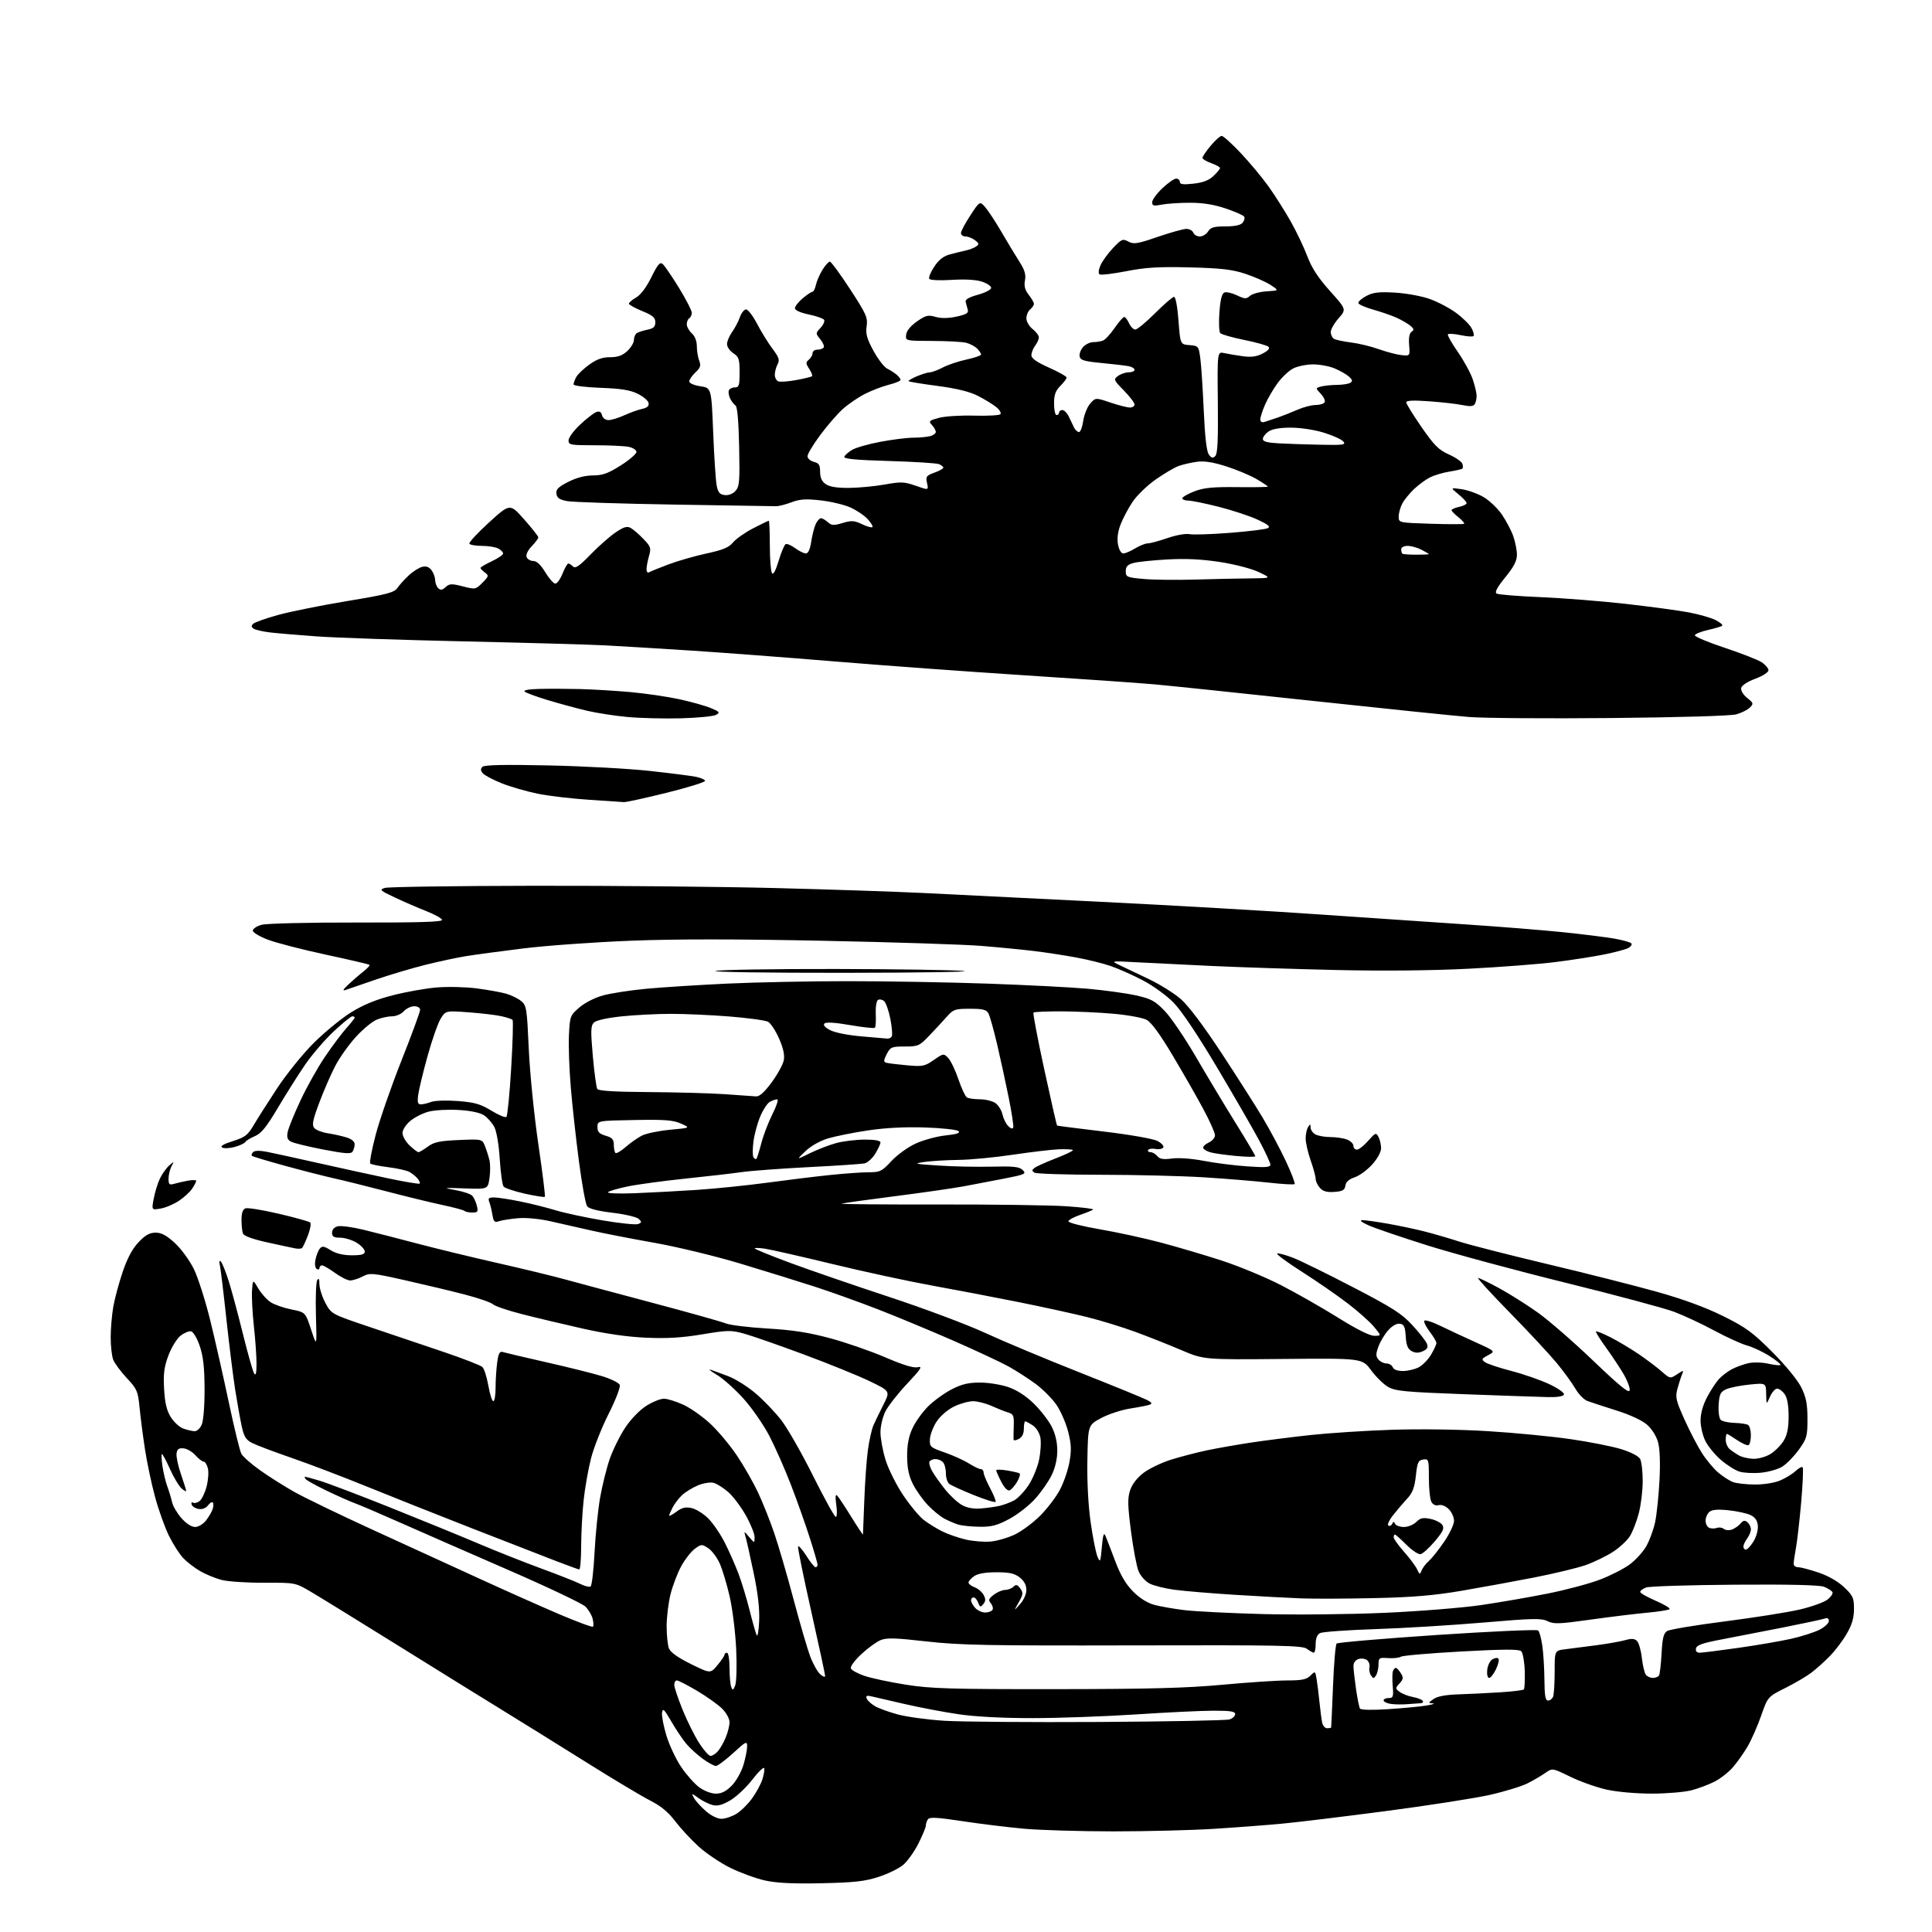 <?xml version="1.0" encoding="UTF-8" standalone="no"?>
<svg 
  version="1.1" 
  xmlns="http://www.w3.org/2000/svg" 
  xmlns:xlink="http://www.w3.org/1999/xlink" 
  xmlns:svg="http://www.w3.org/2000/svg"
  xmlns:rdf="http://www.w3.org/1999/02/22-rdf-syntax-ns#"
  xmlns:cc="http://creativecommons.org/ns#"
  xmlns:dc="http://purl.org/dc/elements/1.1/"
  viewBox="0 0 768 768"
  width="768"
  height="768"
>
<style>svg {background-color: white; }</style>"
<path stroke="none" fill="black" fill-rule="evenodd" d="M326.50,748.62C315.04,748.86 308.66,748.54 304.00,747.50C300.43,746.69 294.26,744.44 290.30,742.49C286.33,740.53 280.64,736.70 277.65,733.96C274.65,731.23 270.47,726.70 268.35,723.90C265.67,720.36 262.67,717.88 258.50,715.77C255.20,714.09 243.72,707.23 233.00,700.50C222.28,693.78 207.43,684.56 200.00,680.00C192.57,675.44 173.68,663.73 158.00,653.97C142.32,644.21 126.77,634.63 123.43,632.67C117.36,629.12 117.36,629.12 104.93,629.17C98.09,629.20 90.47,628.69 88.00,628.03C85.53,627.37 81.70,625.79 79.50,624.51C77.30,623.23 74.29,620.90 72.81,619.34C71.34,617.78 68.79,613.80 67.16,610.50C65.53,607.20 63.04,600.23 61.62,595.00C60.21,589.77 58.40,581.23 57.61,576.00C56.81,570.77 55.85,563.35 55.48,559.50C54.84,553.00 54.48,552.16 50.38,547.78C47.96,545.18 45.53,541.89 44.99,540.46C44.44,539.04 44.00,535.06 44.00,531.62C44.00,528.18 44.47,522.70 45.04,519.43C45.61,516.17 47.30,509.91 48.79,505.53C50.63,500.11 52.65,496.35 55.10,493.78C57.78,490.95 59.49,490.00 61.87,490.00C64.20,490.00 66.23,491.10 69.52,494.13C71.99,496.40 75.37,501.03 77.04,504.42C78.71,507.81 81.67,517.09 83.62,525.04C85.57,532.99 88.89,547.67 91.00,557.67C93.11,567.66 95.33,576.75 95.93,577.87C96.53,579.00 99.83,581.92 103.26,584.37C106.69,586.82 112.82,590.70 116.88,593.00C120.95,595.30 135.12,602.15 148.38,608.22C161.65,614.28 180.82,623.06 191.00,627.73C201.18,632.40 215.28,638.68 222.34,641.69C229.40,644.70 235.41,646.92 235.71,646.63C236.00,646.33 235.94,644.91 235.58,643.46C235.22,642.01 233.92,639.84 232.71,638.64C231.49,637.44 217.68,630.88 202.00,624.06C186.32,617.24 166.97,608.77 159.00,605.23C151.03,601.69 142.93,598.22 141.00,597.53C139.07,596.83 134.01,594.58 129.74,592.52C125.48,590.47 121.74,588.39 121.43,587.89C121.13,587.40 121.05,587.00 121.26,587.00C121.47,587.00 124.08,587.72 127.07,588.61C130.06,589.49 142.62,594.26 155.00,599.21C167.38,604.16 183.24,610.65 190.25,613.63C197.27,616.61 208.52,621.07 215.25,623.54C221.99,626.01 228.92,628.75 230.66,629.63C232.41,630.50 234.25,630.96 234.76,630.65C235.27,630.33 235.98,624.28 236.34,617.19C236.70,610.10 237.69,600.31 238.54,595.42C239.39,590.54 241.13,583.56 242.39,579.92C243.66,576.28 246.43,570.69 248.54,567.50C250.78,564.13 254.26,560.52 256.89,558.86C259.37,557.28 262.54,556.00 263.95,556.01C265.35,556.02 268.87,557.12 271.77,558.47C274.67,559.82 279.54,563.29 282.59,566.17C285.64,569.06 290.35,574.72 293.05,578.76C295.75,582.80 299.48,589.35 301.34,593.30C303.20,597.26 306.10,604.55 307.79,609.50C309.48,614.45 312.93,626.27 315.45,635.76C317.97,645.25 320.94,655.43 322.04,658.37C323.14,661.32 324.93,664.53 326.02,665.52C327.11,666.50 328.00,666.82 328.00,666.21C328.00,665.61 325.51,654.01 322.46,640.44C319.41,626.87 317.06,615.32 317.24,614.77C317.42,614.23 318.88,615.86 320.49,618.39C322.09,620.93 323.76,623.00 324.20,623.00C324.64,623.00 325.00,622.56 325.00,622.01C325.00,621.47 323.60,616.63 321.88,611.26C320.16,605.89 316.79,596.40 314.38,590.16C311.97,583.92 308.13,575.21 305.84,570.81C303.55,566.41 298.94,559.75 295.59,556.02C292.24,552.29 287.48,548.02 285.00,546.54C282.52,545.05 281.40,544.14 282.50,544.50C283.60,544.87 286.76,546.03 289.53,547.08C292.30,548.12 297.14,551.16 300.28,553.82C303.43,556.47 308.03,561.27 310.51,564.46C313.00,567.66 318.70,577.64 323.19,586.64C327.68,595.64 331.75,603.00 332.24,603.00C332.72,603.00 332.82,600.86 332.44,598.25C331.99,595.06 332.10,593.83 332.77,594.50C333.33,595.05 335.85,598.86 338.39,602.97C340.93,607.08 343.02,610.23 343.04,609.97C343.07,609.71 343.30,603.65 343.57,596.50C343.83,589.35 344.47,580.35 344.99,576.50C345.51,572.65 346.51,568.18 347.21,566.57C347.92,564.96 349.71,561.25 351.20,558.32C353.89,553.00 353.89,553.00 345.70,549.04C341.19,546.87 329.40,542.08 319.50,538.41C309.60,534.73 298.95,531.02 295.84,530.16C290.60,528.71 289.36,528.73 279.18,530.42C271.11,531.77 265.17,532.13 256.84,531.76C249.34,531.43 240.76,530.19 231.50,528.10C223.80,526.36 213.00,523.80 207.50,522.39C202.00,520.99 196.82,519.23 195.99,518.49C195.17,517.74 190.22,516.02 184.99,514.66C179.77,513.29 169.14,510.75 161.37,509.00C148.03,506.00 147.07,505.91 144.17,507.41C142.48,508.29 140.24,509.00 139.20,509.00C138.15,509.00 135.44,507.65 133.16,506.00C130.88,504.35 128.56,503.00 128.01,503.00C127.45,503.00 127.00,503.48 127.00,504.06C127.00,504.64 126.50,504.81 125.90,504.44C125.25,504.04 125.05,502.50 125.41,500.72C125.74,499.06 126.52,497.08 127.13,496.34C128.06,495.22 128.81,495.34 131.49,497.00C133.64,498.32 136.48,499.00 139.87,499.00C143.79,499.00 145.00,498.64 145.00,497.49C145.00,496.65 143.54,495.08 141.75,493.99C139.96,492.90 137.04,492.01 135.25,492.00C132.68,492.00 132.00,491.59 132.00,490.02C132.00,488.80 132.86,487.82 134.26,487.47C135.50,487.16 140.11,487.78 144.51,488.85C148.90,489.92 158.57,492.41 166.00,494.37C173.43,496.33 187.60,499.77 197.50,502.01C207.40,504.25 219.55,507.19 224.50,508.55C229.45,509.91 245.20,514.13 259.50,517.93C273.80,521.73 286.85,525.40 288.50,526.07C290.15,526.75 297.57,527.66 305.00,528.10C315.01,528.68 321.46,529.68 329.92,531.95C336.20,533.64 346.09,537.06 351.90,539.56C359.21,542.70 363.23,543.91 364.92,543.48C366.86,543.00 365.99,544.32 360.71,549.93C357.04,553.81 353.14,558.77 352.02,560.95C350.89,563.17 350.00,566.88 350.00,569.35C350.00,571.79 350.91,576.74 352.03,580.35C353.14,583.96 356.28,590.25 359.01,594.33C361.74,598.40 365.44,602.86 367.24,604.23C369.03,605.59 372.30,607.62 374.50,608.72C376.70,609.82 380.90,611.29 383.83,611.98C386.76,612.67 391.29,613.03 393.89,612.78C396.49,612.53 400.84,611.24 403.56,609.92C406.28,608.59 410.75,605.25 413.50,602.50C416.25,599.75 419.76,595.15 421.29,592.28C422.83,589.41 424.56,584.40 425.13,581.15C425.97,576.41 425.86,573.99 424.59,569.05C423.72,565.65 421.63,560.87 419.95,558.43C418.27,555.98 414.55,552.25 411.70,550.14C408.84,548.03 404.02,544.92 401.00,543.24C397.98,541.56 388.11,536.94 379.07,532.98C370.04,529.02 356.54,523.41 349.07,520.51C341.61,517.61 330.32,513.56 324.00,511.51C317.68,509.46 304.40,505.35 294.50,502.36C284.45,499.33 269.21,495.64 260.00,494.01C250.92,492.40 239.67,490.21 235.00,489.14C230.32,488.07 223.10,486.43 218.94,485.50C214.47,484.49 209.17,483.98 205.94,484.26C202.95,484.52 199.55,485.05 198.39,485.44C196.59,486.06 196.21,485.69 195.73,482.83C195.42,481.00 194.86,478.71 194.48,477.75C193.93,476.36 194.31,476.00 196.36,476.00C197.78,476.00 202.44,476.71 206.72,477.58C211.00,478.45 217.31,480.02 220.75,481.07C224.19,482.13 232.61,483.94 239.47,485.11C246.33,486.28 252.71,486.94 253.65,486.58C255.12,486.02 255.16,485.74 253.93,484.55C253.14,483.79 248.45,482.68 243.50,482.09C237.65,481.39 234.11,480.49 233.39,479.51C232.78,478.68 231.32,470.69 230.15,461.75C228.97,452.81 227.51,439.55 226.90,432.27C226.28,425.00 225.95,415.60 226.17,411.38C226.54,403.97 226.67,403.62 230.30,400.49C232.48,398.61 236.44,396.59 239.77,395.68C242.92,394.82 250.68,393.63 257.00,393.04C263.32,392.45 277.73,391.54 289.00,391.00C300.27,390.47 321.88,390.03 337.00,390.03C352.12,390.03 377.10,390.47 392.50,391.00C407.90,391.54 425.90,392.46 432.50,393.05C439.10,393.64 447.65,394.82 451.50,395.67C457.60,397.03 459.08,397.82 463.00,401.88C465.48,404.44 471.10,412.73 475.50,420.30C479.90,427.87 486.99,439.67 491.25,446.53C495.51,453.38 499.00,459.27 499.00,459.61C499.00,459.95 495.63,459.92 491.51,459.53C487.39,459.15 482.80,458.51 481.32,458.11C479.84,457.71 478.48,456.93 478.29,456.37C478.10,455.81 479.08,454.83 480.47,454.19C481.86,453.56 482.99,452.25 482.98,451.27C482.97,450.30 480.92,445.68 478.41,441.00C475.91,436.32 470.42,426.72 466.21,419.66C461.06,411.01 457.64,406.35 455.74,405.37C454.19,404.57 448.33,403.49 442.71,402.99C437.10,402.48 427.74,402.05 421.92,402.03C416.10,402.02 411.10,402.23 410.82,402.51C410.54,402.79 412.48,412.97 415.12,425.14C417.76,437.30 420.05,447.34 420.21,447.44C420.37,447.54 428.73,448.61 438.80,449.81C449.14,451.05 458.40,452.67 460.08,453.54C461.72,454.39 462.77,455.56 462.42,456.14C462.06,456.72 460.68,456.98 459.36,456.73C458.04,456.48 456.71,456.66 456.42,457.13C456.12,457.61 456.53,458.00 457.32,458.00C458.11,458.00 459.34,458.71 460.06,459.57C461.05,460.77 462.45,460.99 465.93,460.52C468.59,460.17 473.84,460.55 478.48,461.45C482.87,462.30 490.63,463.29 495.73,463.64C503.06,464.16 505.00,464.02 505.00,462.98C505.00,462.26 502.93,457.80 500.40,453.08C497.87,448.36 490.33,435.31 483.65,424.08C476.07,411.33 469.62,401.73 466.50,398.55C463.72,395.71 458.28,391.77 454.25,389.67C450.27,387.59 444.55,385.05 441.55,384.02C438.54,382.98 432.35,381.45 427.79,380.61C423.23,379.76 415.68,378.61 411.00,378.04C406.32,377.48 396.93,376.56 390.13,376.01C383.32,375.45 355.03,374.53 327.25,373.97C292.62,373.26 268.53,373.25 250.62,373.96C236.25,374.52 217.07,375.90 208.00,377.02C198.93,378.14 188.57,379.53 185.00,380.12C181.43,380.71 174.22,382.26 169.00,383.56C163.78,384.87 155.00,387.48 149.50,389.36C144.00,391.24 138.60,393.10 137.50,393.48C136.00,394.01 136.26,393.47 138.50,391.34C140.16,389.78 142.81,387.48 144.41,386.24C146.00,384.99 147.12,383.78 146.89,383.55C146.66,383.32 138.89,381.50 129.62,379.51C120.35,377.52 110.01,374.86 106.64,373.59C103.26,372.33 100.50,370.69 100.50,369.94C100.50,369.19 102.08,368.15 104.00,367.62C105.96,367.08 122.63,366.68 141.80,366.72C167.03,366.76 176.00,366.48 175.72,365.64C175.52,365.01 172.68,363.45 169.43,362.17C166.17,360.90 160.57,358.47 157.00,356.78C151.02,353.97 150.70,353.66 153.00,352.96C154.38,352.54 180.93,352.16 212.00,352.11C243.07,352.05 286.27,352.46 308.00,353.01C329.73,353.56 356.27,354.45 367.00,354.98C377.73,355.51 409.45,357.09 437.50,358.48C465.55,359.87 504.48,362.11 524.00,363.47C543.52,364.83 570.08,366.64 583.00,367.49C595.92,368.35 613.01,369.72 620.98,370.53C628.94,371.35 638.28,372.51 641.73,373.11C645.18,373.72 648.25,374.59 648.53,375.05C648.82,375.52 648.25,376.33 647.26,376.86C646.27,377.39 642.09,378.51 637.98,379.36C633.87,380.20 625.10,381.58 618.50,382.41C611.90,383.25 596.15,384.46 583.50,385.10C569.11,385.83 549.46,386.01 531.00,385.59C514.77,385.22 492.50,384.49 481.50,383.98C470.50,383.46 457.00,382.79 451.50,382.50C441.56,381.96 441.52,381.96 445.00,383.64C446.93,384.57 452.10,387.04 456.50,389.12C460.90,391.20 466.68,394.80 469.35,397.11C472.41,399.77 478.32,407.60 485.43,418.41C491.61,427.81 499.02,439.43 501.89,444.23C504.76,449.04 508.93,456.84 511.14,461.56C513.36,466.29 514.93,470.40 514.64,470.69C514.35,470.98 509.70,470.72 504.30,470.11C498.91,469.50 487.30,468.55 478.50,468.00C469.70,467.45 451.25,467.00 437.50,466.99C423.75,466.98 411.92,466.60 411.20,466.15C410.14,465.47 410.14,465.14 411.20,464.28C411.92,463.71 415.76,461.98 419.74,460.44C423.72,458.90 426.76,457.42 426.49,457.16C426.23,456.90 423.74,456.76 420.96,456.86C418.19,456.96 409.97,457.93 402.71,459.01C395.44,460.10 385.68,461.03 381.00,461.08C376.32,461.13 370.25,461.50 367.50,461.90C362.91,462.56 363.37,462.68 373.00,463.32C378.77,463.71 388.32,463.91 394.21,463.76C403.00,463.55 405.21,463.79 406.55,465.12C408.05,466.62 407.50,466.88 399.34,468.48C394.48,469.43 387.12,470.83 383.00,471.60C378.88,472.36 366.50,474.14 355.50,475.54C344.50,476.95 335.05,478.27 334.50,478.48C333.95,478.69 351.27,478.84 373.00,478.80C394.73,478.76 417.58,479.08 423.79,479.50C429.99,479.92 434.83,480.51 434.53,480.81C434.23,481.11 431.91,482.06 429.38,482.93C426.86,483.79 424.75,484.95 424.71,485.50C424.67,486.05 430.26,487.47 437.14,488.65C444.01,489.83 455.00,492.22 461.57,493.97C468.13,495.72 479.00,498.93 485.72,501.12C492.44,503.30 503.02,507.69 509.22,510.87C515.42,514.06 525.66,519.89 531.96,523.83C539.24,528.38 544.48,531.00 546.29,531.00C549.15,531.00 549.15,531.00 546.23,527.47C544.63,525.52 539.93,521.33 535.78,518.15C531.63,514.97 523.38,509.27 517.45,505.49C511.52,501.71 507.13,498.46 507.70,498.27C508.26,498.08 511.15,498.87 514.12,500.03C517.08,501.19 527.82,506.47 537.99,511.76C553.64,519.89 557.25,522.21 561.49,526.83C564.25,529.83 566.83,533.13 567.23,534.17C567.78,535.59 567.37,536.33 565.61,537.13C563.92,537.90 562.67,537.89 561.18,537.10C559.62,536.26 559.03,534.83 558.80,531.24C558.55,527.35 558.13,526.45 556.45,526.21C555.20,526.03 553.40,527.04 551.82,528.82C550.39,530.42 548.65,533.33 547.94,535.30C546.88,538.22 546.88,539.15 547.95,540.43C548.66,541.30 550.10,542.00 551.15,542.00C552.20,542.00 553.32,542.67 553.64,543.50C554.00,544.43 555.52,545.00 557.66,545.00C559.55,545.00 562.37,544.34 563.93,543.54C565.49,542.73 567.71,540.46 568.88,538.48C570.05,536.50 571.00,534.43 571.00,533.88C571.00,533.32 569.83,531.34 568.41,529.47C566.98,527.59 565.97,525.62 566.16,525.07C566.35,524.53 569.20,525.40 572.50,527.01C575.80,528.61 582.10,531.55 586.50,533.54C594.50,537.15 594.50,537.15 591.57,538.70C588.94,540.09 588.81,540.39 590.29,541.47C591.20,542.14 595.90,543.71 600.72,544.96C605.55,546.21 612.34,548.57 615.81,550.20C619.30,551.84 621.93,553.68 621.71,554.33C621.46,555.07 619.13,555.45 615.40,555.37C612.16,555.30 597.25,554.78 582.28,554.23C558.48,553.34 554.64,552.98 551.78,551.31C549.97,550.27 546.92,547.27 545.00,544.66C541.50,539.92 541.50,539.92 510.00,540.21C478.50,540.50 478.50,540.50 469.50,536.65C464.55,534.54 456.35,531.28 451.28,529.43C446.21,527.57 437.66,524.94 432.28,523.59C426.90,522.24 414.62,519.56 405.00,517.62C395.38,515.69 379.85,512.72 370.50,511.03C361.15,509.34 343.38,505.50 331.00,502.50C318.62,499.50 306.59,496.76 304.25,496.40C301.91,496.04 300.00,495.98 300.00,496.26C300.00,496.55 306.38,499.14 314.17,502.03C321.96,504.91 339.62,510.99 353.42,515.54C367.21,520.08 384.35,526.50 391.50,529.80C398.65,533.10 415.52,540.17 429.00,545.50C442.48,550.84 454.62,555.80 456.00,556.53C457.91,557.53 458.14,557.98 457.00,558.40C456.18,558.70 452.68,559.38 449.23,559.92C445.78,560.46 440.60,562.16 437.73,563.70C432.50,566.50 432.50,566.50 432.25,580.50C432.10,589.28 432.60,598.56 433.59,605.40C434.45,611.39 435.67,617.47 436.30,618.90C437.33,621.27 437.48,620.93 438.00,615.00C438.43,610.16 438.79,609.01 439.43,610.50C439.90,611.60 441.64,616.10 443.29,620.50C445.41,626.14 447.51,629.72 450.42,632.65C453.02,635.28 456.11,637.22 458.83,637.95C461.19,638.59 466.59,639.54 470.81,640.05C475.04,640.57 489.07,641.27 502.00,641.62C514.97,641.96 536.71,641.74 550.50,641.12C564.25,640.51 581.58,639.11 589.00,638.01C596.42,636.92 608.35,634.85 615.50,633.41C622.65,631.98 631.89,629.50 636.04,627.91C640.19,626.32 645.49,623.62 647.81,621.91C650.13,620.20 653.10,616.94 654.42,614.65C655.73,612.37 657.32,608.02 657.95,605.00C658.58,601.98 659.35,594.55 659.67,588.50C660.03,581.57 659.83,575.96 659.11,573.34C658.44,570.88 656.65,568.03 654.73,566.34C652.77,564.62 647.94,562.38 642.50,560.67C637.55,559.11 632.38,557.42 631.00,556.90C629.62,556.38 627.49,554.19 626.25,552.03C625.01,549.87 621.66,545.27 618.80,541.80C615.94,538.34 607.54,529.31 600.13,521.75C592.71,514.19 587.07,508.01 587.57,508.01C588.08,508.02 591.88,509.86 596.00,512.11C600.12,514.35 607.06,518.73 611.41,521.84C615.76,524.95 625.66,533.57 633.40,540.98C643.80,550.94 647.57,554.00 647.82,552.70C648.01,551.74 646.92,548.82 645.40,546.22C643.88,543.62 640.70,538.83 638.33,535.57C635.97,532.31 634.20,529.46 634.41,529.25C634.63,529.04 637.21,530.08 640.15,531.57C643.09,533.06 648.10,536.04 651.28,538.20C654.46,540.36 658.60,543.47 660.48,545.12C663.87,548.09 663.91,548.10 666.65,546.31C669.35,544.54 669.39,544.54 668.58,546.50C668.13,547.60 667.32,550.15 666.78,552.16C665.92,555.39 666.24,556.79 669.55,564.16C671.61,568.75 674.74,574.77 676.50,577.53C678.26,580.30 681.20,583.84 683.04,585.38C684.88,586.93 687.50,588.62 688.86,589.14C690.22,589.65 694.10,590.10 697.49,590.12C701.04,590.15 705.32,589.48 707.56,588.54C709.71,587.64 712.49,585.95 713.73,584.78C714.98,583.61 716.26,582.92 716.58,583.25C716.91,583.57 716.64,589.84 716.00,597.17C715.35,604.50 714.41,612.70 713.91,615.39C713.41,618.07 713.00,620.89 713.00,621.64C713.00,622.39 713.81,623.00 714.81,623.00C715.80,623.00 719.44,623.95 722.89,625.12C726.81,626.44 730.64,628.64 733.08,630.97C736.60,634.31 737.00,635.19 736.99,639.60C736.98,643.18 736.20,645.84 734.07,649.50C732.48,652.25 729.44,656.25 727.33,658.39C725.23,660.53 721.96,663.45 720.08,664.89C718.20,666.33 713.52,669.08 709.69,671.00C702.72,674.50 702.72,674.50 700.08,682.03C698.63,686.18 696.19,691.71 694.66,694.32C693.12,696.94 690.48,700.66 688.78,702.60C687.08,704.53 683.85,707.06 681.59,708.21C679.34,709.36 675.25,710.91 672.50,711.64C669.75,712.38 662.64,712.98 656.70,712.99C650.46,712.99 642.86,712.33 638.70,711.41C634.74,710.53 628.26,708.24 624.29,706.31C617.08,702.80 617.08,702.80 614.29,704.77C612.76,705.85 609.57,707.71 607.21,708.91C604.86,710.10 598.10,712.17 592.20,713.50C586.29,714.83 567.75,717.72 550.98,719.92C534.22,722.12 515.55,724.39 509.50,724.95C503.45,725.52 491.31,726.44 482.52,726.99C473.73,727.55 455.73,728.00 442.52,728.00C429.31,727.99 413.32,727.52 407.00,726.94C400.68,726.37 389.68,725.02 382.56,723.94C372.30,722.39 369.46,722.25 368.83,723.24C368.39,723.93 368.02,725.08 368.02,725.78C368.01,726.48 366.67,729.68 365.05,732.90C363.43,736.11 360.71,739.91 359.01,741.34C357.30,742.77 352.89,744.92 349.20,746.11C343.75,747.88 339.53,748.34 326.50,748.62zM286.78,723.00C288.28,722.99 290.95,722.11 292.72,721.03C294.49,719.95 297.28,717.22 298.92,714.95C300.56,712.69 302.41,709.30 303.03,707.41C303.65,705.53 303.99,703.48 303.79,702.88C303.59,702.27 301.45,704.32 299.05,707.44C296.64,710.56 292.72,714.25 290.32,715.66C287.17,717.50 285.23,718.02 283.30,717.54C281.82,717.17 279.30,715.93 277.70,714.78C274.82,712.74 274.79,712.73 275.85,714.71C276.44,715.82 278.53,718.14 280.50,719.86C282.63,721.74 285.16,723.00 286.78,723.00zM284.58,713.00C286.85,713.00 288.67,712.07 290.91,709.78C292.64,708.02 294.71,704.33 295.53,701.60C296.34,698.87 297.00,695.55 297.00,694.22C297.00,691.98 296.58,692.18 291.42,696.90C288.35,699.70 285.27,702.00 284.57,702.00C283.87,702.00 281.53,700.72 279.36,699.15C277.20,697.58 274.25,694.90 272.81,693.18C271.36,691.47 268.68,687.46 266.84,684.28C264.04,679.43 263.45,678.87 263.17,680.81C262.99,682.09 263.78,686.20 264.92,689.96C266.06,693.71 268.68,699.30 270.75,702.36C272.81,705.42 276.05,709.07 277.94,710.47C279.93,711.93 282.74,713.00 284.58,713.00zM282.45,698.00C283.13,698.00 284.42,697.20 285.31,696.21C286.20,695.23 287.62,692.77 288.46,690.75C289.31,688.72 290.00,685.96 290.00,684.61C290.00,683.23 288.72,680.88 287.09,679.25C285.49,677.65 281.03,674.46 277.17,672.17C273.31,669.88 269.67,668.00 269.08,668.00C268.48,668.00 268.01,668.79 268.02,669.75C268.03,670.71 269.51,675.15 271.32,679.61C273.13,684.07 276.10,690.04 277.91,692.86C279.72,695.69 281.77,698.00 282.45,698.00zM527.52,687.00C528.33,687.00 529.06,686.89 529.13,686.75C529.20,686.61 529.54,679.22 529.89,670.33C530.23,661.43 530.88,653.79 531.33,653.34C531.77,652.90 549.77,651.36 571.32,649.92C592.87,648.49 610.92,647.68 611.43,648.13C611.94,648.58 612.69,651.33 613.10,654.23C613.52,657.13 613.89,663.21 613.93,667.75C613.98,674.10 614.32,676.00 615.39,676.00C616.16,676.00 617.06,675.29 617.39,674.42C617.73,673.55 618.00,669.08 618.00,664.48C618.00,656.12 618.00,656.12 622.25,655.60C624.59,655.31 630.16,654.59 634.64,654.00C639.12,653.41 644.28,652.49 646.11,651.97C648.57,651.26 649.78,651.35 650.75,652.32C651.46,653.03 652.33,656.07 652.66,659.06C653.00,662.05 653.72,665.06 654.26,665.75C654.80,666.44 656.06,667.00 657.06,667.00C658.06,667.00 659.15,666.56 659.48,666.03C659.81,665.50 660.27,661.56 660.50,657.28C660.82,651.19 661.30,649.25 662.71,648.36C663.69,647.74 673.95,646.02 685.50,644.55C697.05,643.07 710.42,640.96 715.21,639.86C720.00,638.76 725.07,636.95 726.47,635.85C727.87,634.74 728.75,633.40 728.41,632.86C728.08,632.32 726.61,631.39 725.15,630.79C723.38,630.06 711.57,629.78 689.58,629.94C671.48,630.07 655.62,630.57 654.33,631.06C653.05,631.55 652.00,632.34 652.00,632.81C652.00,633.29 654.78,634.87 658.17,636.33C661.56,637.80 664.04,639.29 663.67,639.66C663.31,640.03 659.29,640.66 654.75,641.08C650.21,641.49 640.08,642.73 632.24,643.83C619.79,645.58 617.62,645.66 615.17,644.44C612.74,643.22 609.34,643.30 589.64,644.99C577.13,646.06 557.81,647.24 546.70,647.60C535.59,647.97 525.71,648.68 524.75,649.17C523.59,649.77 523.00,651.24 523.00,653.54C523.00,655.44 522.66,656.99 522.25,656.97C521.84,656.95 520.60,656.25 519.50,655.42C517.75,654.10 509.00,653.92 450.50,654.07C392.64,654.21 381.42,653.99 368.25,652.49C355.84,651.08 352.45,650.98 350.02,651.99C348.38,652.67 344.95,655.17 342.41,657.54C339.86,659.91 337.97,662.44 338.21,663.17C338.44,663.90 340.90,665.26 343.67,666.19C346.44,667.13 353.84,668.70 360.10,669.69C369.96,671.26 377.97,671.50 419.50,671.46C456.73,671.43 471.65,671.04 485.98,669.71C496.15,668.77 507.74,668.00 511.73,668.00C517.55,668.00 519.38,667.62 520.91,666.09C522.78,664.22 522.82,664.24 523.35,667.34C523.65,669.08 524.17,673.20 524.50,676.50C524.83,679.80 525.32,683.51 525.57,684.75C525.83,685.99 526.70,687.00 527.52,687.00zM437.00,684.51C464.23,684.35 487.51,683.90 488.75,683.50C489.99,683.10 491.00,682.14 491.00,681.38C491.00,680.31 489.05,680.01 482.25,680.03C477.44,680.04 463.60,680.71 451.50,681.51C439.40,682.30 421.01,682.97 410.63,682.98C398.70,682.99 387.85,682.43 381.13,681.45C375.28,680.60 365.55,678.75 359.50,677.35C353.45,675.96 347.48,674.57 346.24,674.29C344.56,673.90 344.11,674.13 344.52,675.18C344.82,675.97 346.29,677.33 347.78,678.21C349.28,679.09 353.43,680.60 357.00,681.55C360.57,682.50 368.90,683.62 375.50,684.04C382.10,684.45 409.77,684.67 437.00,684.51zM551.85,679.42C557.71,679.04 564.52,678.39 567.00,677.98C569.48,677.57 570.61,677.18 569.53,677.12C567.68,677.01 567.70,676.90 569.86,675.39C571.40,674.31 574.72,673.69 579.83,673.53C584.05,673.40 591.48,673.03 596.34,672.72C601.20,672.41 605.44,671.90 605.75,671.58C606.06,671.27 606.22,667.98 606.11,664.26C605.99,660.54 605.36,656.99 604.70,656.37C603.81,655.54 597.67,655.57 580.87,656.49C568.42,657.18 557.63,658.11 556.90,658.56C556.16,659.02 553.86,659.27 551.78,659.12C548.24,658.86 548.00,659.02 547.98,661.67C547.98,663.23 547.53,665.17 546.98,666.00C546.11,667.33 545.89,667.33 544.99,666.00C544.43,665.17 544.16,663.73 544.38,662.79C544.61,661.84 544.19,660.57 543.44,659.95C542.70,659.34 541.17,659.13 540.05,659.48C538.80,659.88 538.01,660.98 538.02,662.32C538.03,663.52 538.49,667.59 539.03,671.37C539.58,675.14 540.29,678.66 540.61,679.18C540.96,679.75 545.43,679.84 551.85,679.42zM559.50,677.43C557.30,677.61 554.26,677.56 552.75,677.31C551.24,677.07 550.00,676.45 550.00,675.93C550.00,675.42 550.90,675.00 552.01,675.00C553.79,675.00 553.98,674.47 553.63,670.28C553.41,667.68 553.45,664.98 553.72,664.28C553.99,663.58 554.51,663.00 554.87,663.00C555.23,663.00 556.11,663.94 556.83,665.10C557.95,666.89 557.88,667.48 556.33,669.19C554.59,671.11 554.59,671.23 556.44,672.58C557.49,673.35 559.85,674.26 561.68,674.60C563.52,674.94 565.27,675.63 565.57,676.11C565.87,676.60 565.53,677.02 564.81,677.05C564.09,677.08 561.70,677.25 559.50,677.43zM292.27,669.91C292.78,668.58 292.95,662.10 292.64,655.50C292.33,648.90 291.18,639.56 290.08,634.74C288.98,629.92 287.20,623.99 286.13,621.57C285.06,619.15 282.99,616.39 281.54,615.43C279.00,613.77 278.77,613.78 276.19,615.68C274.71,616.77 272.29,619.87 270.81,622.56C269.34,625.26 267.42,630.26 266.56,633.69C265.70,637.11 265.00,642.83 265.00,646.39C265.00,649.95 265.40,653.93 265.90,655.23C266.50,656.81 269.38,658.87 274.59,661.45C282.39,665.30 282.39,665.30 285.19,661.94C286.74,660.09 288.00,658.22 288.00,657.79C288.00,657.35 288.45,657.00 289.00,657.00C289.55,657.00 290.00,659.64 290.00,662.92C290.00,666.17 290.30,669.62 290.67,670.58C291.25,672.09 291.46,672.00 292.27,669.91zM591.95,667.00C591.34,667.00 591.01,665.63 591.19,663.85C591.36,662.12 592.27,660.22 593.20,659.64C594.14,659.05 595.23,658.90 595.63,659.30C596.03,659.70 595.61,661.59 594.70,663.51C593.78,665.43 592.55,667.00 591.95,667.00zM675.68,656.98C676.68,656.98 683.59,656.10 691.03,655.05C698.47,653.99 707.92,652.37 712.03,651.44C716.14,650.51 721.19,648.90 723.25,647.86C725.31,646.81 727.00,645.25 727.00,644.37C727.00,643.37 726.45,643.00 725.49,643.37C724.66,643.68 717.12,645.30 708.74,646.96C700.36,648.61 689.23,650.78 684.01,651.77C676.74,653.15 674.43,653.98 674.18,655.29C673.97,656.40 674.49,656.99 675.68,656.98zM301.78,644.33C301.99,639.52 301.27,633.28 299.60,625.33C298.24,618.82 296.80,612.38 296.40,611.00C295.69,608.50 295.69,608.50 297.81,611.00C299.93,613.50 299.93,613.50 299.97,611.10C299.99,609.77 298.43,605.89 296.52,602.47C294.60,599.04 291.44,594.84 289.50,593.13C287.55,591.43 284.91,589.76 283.62,589.44C282.34,589.12 279.54,589.58 277.41,590.47C275.27,591.37 272.47,593.09 271.17,594.30C269.87,595.51 268.18,597.72 267.40,599.20C266.63,600.69 266.00,602.16 266.00,602.48C266.00,602.80 267.30,602.10 268.89,600.93C271.09,599.29 272.52,598.96 274.95,599.49C276.69,599.87 279.67,601.74 281.56,603.63C283.46,605.53 286.42,609.87 288.14,613.28C289.86,616.68 292.31,622.25 293.59,625.63C294.86,629.02 296.84,635.55 297.99,640.15C299.14,644.74 300.39,649.17 300.78,650.00C301.17,650.83 301.62,648.27 301.78,644.33zM391.60,641.00C392.85,641.00 394.17,640.53 394.53,639.96C394.88,639.38 394.59,638.21 393.89,637.36C392.80,636.06 392.99,635.51 395.05,633.93C396.40,632.89 398.42,632.03 399.55,632.02C400.68,632.01 402.17,631.44 402.87,630.75C403.88,629.75 404.42,629.88 405.56,631.43C406.82,633.13 406.74,633.79 404.97,636.93C402.95,640.50 402.95,640.50 405.47,637.69C406.94,636.07 408.00,633.68 408.00,632.02C408.00,630.11 407.12,628.45 405.37,627.07C403.30,625.45 401.29,625.00 396.09,625.00C391.69,625.00 388.69,625.53 387.22,626.56C386.00,627.41 385.00,628.55 385.00,629.08C385.00,629.61 386.10,630.47 387.44,630.98C388.78,631.49 390.39,632.85 391.01,634.02C391.87,635.62 391.84,636.49 390.87,637.65C389.76,638.99 389.52,638.92 388.84,637.09C388.41,635.94 387.60,635.00 387.03,635.00C386.46,635.00 386.00,635.53 386.00,636.17C386.00,636.82 386.74,638.17 387.65,639.17C388.57,640.18 390.34,641.00 391.60,641.00zM546.50,635.27C535.50,635.52 522.45,635.57 517.50,635.39C512.55,635.21 500.62,634.57 491.00,633.97C481.38,633.37 470.44,632.45 466.69,631.93C462.95,631.41 458.56,630.31 456.94,629.47C455.33,628.64 453.38,626.44 452.60,624.59C451.83,622.75 450.48,615.61 449.59,608.73C448.26,598.40 448.19,595.57 449.24,592.41C450.03,590.00 452.00,587.45 454.57,585.49C456.81,583.79 461.76,581.41 465.57,580.22C469.38,579.03 475.86,577.35 479.96,576.49C484.07,575.64 491.94,574.26 497.46,573.42C502.98,572.59 513.58,571.25 521.00,570.44C528.42,569.64 543.05,568.70 553.50,568.35C564.61,567.99 580.39,568.22 591.50,568.91C601.95,569.55 616.66,570.97 624.19,572.06C631.72,573.14 640.82,574.94 644.42,576.05C648.32,577.25 651.38,578.84 651.98,579.97C652.54,581.01 653.00,584.95 653.00,588.72C653.00,592.49 652.31,598.24 651.46,601.48C650.62,604.73 649.03,608.83 647.93,610.61C646.84,612.38 643.75,615.24 641.07,616.96C638.39,618.67 633.57,621.01 630.35,622.14C627.13,623.28 617.98,625.48 610.00,627.05C602.02,628.61 588.98,631.00 581.00,632.36C570.08,634.22 561.57,634.94 546.50,635.27zM565.08,624.33C565.46,623.32 566.77,621.60 568.00,620.50C569.24,619.40 571.99,615.94 574.12,612.80C576.25,609.67 578.00,605.96 578.00,604.55C578.00,603.15 577.06,601.06 575.91,599.91C574.66,598.66 573.04,598.02 571.89,598.32C570.68,598.63 569.61,598.14 568.99,596.98C568.44,595.96 568.00,591.70 568.00,587.50C568.00,580.15 567.91,579.87 565.75,580.18C563.79,580.46 563.41,581.28 562.83,586.62C562.31,591.29 561.52,593.42 559.47,595.62C557.99,597.20 555.47,600.15 553.87,602.18C552.26,604.20 551.37,606.11 551.89,606.43C552.41,606.75 553.09,606.45 553.41,605.76C553.88,604.75 554.12,604.75 554.58,605.75C554.90,606.44 556.48,607.00 558.08,607.00C559.69,607.00 561.89,606.11 562.99,605.01C564.60,603.40 565.66,603.17 568.64,603.79C570.66,604.21 572.79,605.30 573.37,606.22C574.21,607.56 573.60,608.85 570.35,612.70C568.11,615.34 565.57,617.64 564.70,617.81C563.83,617.98 561.30,616.30 559.06,614.06C556.83,611.83 554.77,610.00 554.50,610.00C554.23,610.00 554.00,610.49 554.00,611.10C554.00,611.70 555.85,614.29 558.12,616.85C560.39,619.41 562.72,622.55 563.32,623.83C564.30,625.96 564.46,626.00 565.08,624.33zM230.25,623.89C229.84,623.83 225.90,622.40 221.50,620.71C217.10,619.02 202.25,613.25 188.50,607.88C174.75,602.51 155.62,594.91 146.00,591.00C136.38,587.08 122.81,581.91 115.84,579.51C108.88,577.11 101.84,574.45 100.18,573.59C97.74,572.33 96.96,571.06 96.06,566.85C95.45,564.00 94.30,557.58 93.51,552.59C92.72,547.59 91.14,534.95 90.01,524.50C88.89,514.05 87.71,504.38 87.41,503.00C87.06,501.41 87.20,500.86 87.81,501.50C88.33,502.05 89.69,505.43 90.84,509.00C91.98,512.58 94.51,521.95 96.46,529.84C98.41,537.73 100.44,544.93 100.97,545.84C101.68,547.06 101.95,546.13 101.97,542.29C101.99,539.42 101.52,532.66 100.93,527.26C100.34,521.86 100.01,515.43 100.18,512.97C100.50,508.50 100.50,508.50 102.67,512.18C103.87,514.20 106.07,516.66 107.57,517.64C109.06,518.62 112.79,519.92 115.85,520.53C121.41,521.64 121.41,521.64 123.68,528.57C125.96,535.50 125.96,535.50 125.59,522.88C125.39,515.94 125.62,509.64 126.10,508.88C126.71,507.91 126.97,508.41 126.98,510.52C126.99,512.17 128.06,515.52 129.36,517.95C131.73,522.37 131.73,522.37 147.11,527.55C155.58,530.39 168.80,534.86 176.50,537.47C184.20,540.08 191.07,542.75 191.76,543.41C192.46,544.06 193.52,547.39 194.12,550.80C194.72,554.21 195.62,557.00 196.11,557.00C196.60,557.00 197.00,554.59 197.00,551.64C197.00,548.69 197.29,544.18 197.64,541.62C198.14,537.94 198.62,537.06 199.89,537.46C200.78,537.74 208.47,539.55 217.00,541.48C225.53,543.41 235.49,545.89 239.14,546.99C242.79,548.09 246.05,549.69 246.37,550.53C246.70,551.39 244.73,556.49 241.95,562.00C239.19,567.46 236.04,575.43 234.94,579.71C233.84,583.99 232.51,591.55 231.99,596.50C231.46,601.45 231.03,609.66 231.02,614.75C231.01,619.84 230.66,623.95 230.25,623.89zM694.01,616.00C694.57,616.00 695.93,614.54 697.04,612.75C698.16,610.92 698.92,608.19 698.77,606.51C698.58,604.41 697.71,603.14 695.85,602.25C694.40,601.56 690.47,600.71 687.13,600.36C682.88,599.91 680.58,600.10 679.52,600.98C678.68,601.68 678.00,603.27 678.00,604.52C678.00,605.76 678.67,607.05 679.50,607.36C680.33,607.68 681.68,607.68 682.51,607.36C683.34,607.04 684.58,607.22 685.26,607.77C685.95,608.32 687.41,608.42 688.53,608.00C689.65,607.57 691.18,606.49 691.92,605.60C692.95,604.36 693.59,604.24 694.63,605.11C695.38,605.73 696.00,607.00 696.00,607.93C696.00,608.86 695.34,610.49 694.53,611.56C693.72,612.63 693.05,614.06 693.03,614.75C693.01,615.44 693.46,616.00 694.01,616.00zM77.53,607.00C78.84,607.00 80.74,605.87 81.89,604.42C83.00,603.00 84.20,600.94 84.55,599.84C84.90,598.75 84.91,597.58 84.58,597.25C84.25,596.92 83.40,597.44 82.68,598.42C81.90,599.48 80.45,600.05 79.02,599.84C77.72,599.66 76.45,598.87 76.20,598.11C75.95,597.35 76.18,596.99 76.72,597.33C77.26,597.66 78.43,597.39 79.31,596.72C80.20,596.05 81.46,593.45 82.12,590.94C82.77,588.43 83.01,585.17 82.64,583.69C82.27,582.21 81.50,581.00 80.93,581.00C80.37,581.00 78.91,579.88 77.70,578.50C76.49,577.13 74.38,575.89 73.00,575.75C71.08,575.56 70.43,576.02 70.18,577.77C70.00,579.01 70.79,582.73 71.93,586.02C73.07,589.31 74.00,592.30 74.00,592.66C74.00,593.02 73.15,592.54 72.11,591.60C71.07,590.66 69.02,587.22 67.56,583.95C66.09,580.68 64.66,578.00 64.38,578.00C64.10,578.00 64.19,580.14 64.57,582.75C64.95,585.36 65.84,589.08 66.55,591.00C67.25,592.92 68.10,595.73 68.43,597.23C68.76,598.73 70.42,601.55 72.12,603.48C73.99,605.61 76.12,607.00 77.53,607.00zM389.36,606.91C386.14,606.87 382.37,606.48 380.99,606.07C379.61,605.65 377.14,604.60 375.49,603.73C373.85,602.87 370.86,600.44 368.86,598.33C366.85,596.22 364.19,592.48 362.93,590.00C361.28,586.73 360.64,583.72 360.60,579.00C360.57,574.43 361.19,571.12 362.68,567.85C363.84,565.29 366.63,561.37 368.87,559.13C371.10,556.90 375.31,553.84 378.22,552.33C382.25,550.24 384.92,549.59 389.50,549.59C392.80,549.58 397.87,550.39 400.77,551.38C404.20,552.55 407.76,554.84 410.92,557.92C413.60,560.53 416.80,564.65 418.04,567.07C419.51,569.95 420.29,573.26 420.29,576.63C420.29,579.91 419.48,583.45 418.06,586.37C416.84,588.90 413.88,593.14 411.48,595.81C409.09,598.47 404.45,602.08 401.17,603.83C396.33,606.41 394.13,606.98 389.36,606.91zM390.00,599.63C392.48,599.43 395.80,598.96 397.38,598.59C398.97,598.22 401.51,597.27 403.02,596.49C404.53,595.71 407.14,592.99 408.83,590.44C410.52,587.90 412.41,583.33 413.04,580.30C413.67,577.27 413.91,573.31 413.57,571.50C413.20,569.57 411.93,567.53 410.51,566.60C409.17,565.72 407.83,565.00 407.54,565.00C407.24,565.00 407.00,566.33 407.00,567.96C407.00,569.91 406.31,571.30 405.00,572.00C403.90,572.59 402.96,572.72 402.91,572.29C402.86,571.85 402.89,569.40 402.98,566.84C403.12,562.76 402.85,562.10 400.82,561.51C399.54,561.14 396.59,559.97 394.26,558.92C391.93,557.86 388.58,557.00 386.83,557.00C385.07,557.00 381.66,557.95 379.25,559.12C376.71,560.35 373.81,562.85 372.34,565.07C370.95,567.17 369.74,570.33 369.65,572.09C369.51,575.13 369.78,575.38 375.55,577.39C378.88,578.55 383.20,580.51 385.17,581.75C387.13,582.99 389.25,584.00 389.87,584.00C390.49,584.00 391.00,584.61 391.00,585.35C391.00,586.09 392.14,588.85 393.54,591.48C394.94,594.11 395.95,596.59 395.79,596.99C395.63,597.39 391.69,596.17 387.03,594.29C382.37,592.41 377.98,590.40 377.28,589.81C376.57,589.23 376.00,587.33 376.00,585.58C376.00,583.83 375.46,581.86 374.80,581.20C374.14,580.54 372.82,580.00 371.86,580.00C370.90,580.00 369.85,580.44 369.52,580.97C369.19,581.50 369.63,583.19 370.49,584.72C371.35,586.25 373.67,589.52 375.64,592.00C377.61,594.48 380.63,597.29 382.36,598.25C384.46,599.43 386.99,599.88 390.00,599.63zM401.31,592.44C400.53,592.73 399.20,591.36 398.00,589.01C396.90,586.85 396.00,584.80 396.00,584.45C396.00,584.11 397.91,584.14 400.25,584.53C402.59,584.91 404.84,585.43 405.27,585.68C405.69,585.93 405.26,587.44 404.32,589.04C403.38,590.63 402.02,592.16 401.31,592.44zM699.93,585.43C696.94,585.71 693.13,585.51 691.46,584.99C689.79,584.47 686.51,582.42 684.18,580.42C681.84,578.42 679.05,575.05 677.97,572.93C676.88,570.81 676.00,567.10 676.00,564.69C676.00,561.90 676.94,558.52 678.59,555.40C680.01,552.70 682.15,549.44 683.34,548.15C684.53,546.87 686.85,545.11 688.50,544.25C690.15,543.39 693.07,542.33 694.99,541.89C696.93,541.45 700.44,541.54 702.88,542.08C705.29,542.63 707.48,542.85 707.75,542.59C708.01,542.32 706.05,540.72 703.38,539.03C700.71,537.33 696.72,535.47 694.52,534.87C692.31,534.28 686.45,531.61 681.50,528.95C676.55,526.28 669.35,522.91 665.51,521.47C661.66,520.02 642.31,514.84 622.51,509.95C602.70,505.06 577.93,498.37 567.45,495.08C556.98,491.78 546.40,488.18 543.95,487.06C541.24,485.84 540.28,485.04 541.50,485.02C542.60,485.01 547.11,485.64 551.52,486.41C555.93,487.19 562.45,488.56 566.02,489.46C569.58,490.36 575.88,492.18 580.00,493.52C584.12,494.85 600.07,498.92 615.43,502.57C630.79,506.22 650.36,511.18 658.93,513.59C669.19,516.47 678.08,519.75 685.00,523.18C694.08,527.69 696.72,529.63 704.56,537.49C709.87,542.82 714.62,548.63 716.05,551.54C717.97,555.45 718.49,558.08 718.49,564.00C718.50,570.96 718.25,571.84 715.05,576.29C713.15,578.93 710.20,581.95 708.48,583.01C706.76,584.07 702.92,585.16 699.93,585.43zM697.00,579.90C698.92,579.95 701.97,579.10 703.76,578.01C705.55,576.91 707.91,574.55 709.01,572.76C710.45,570.39 710.99,567.72 711.00,562.97C711.00,558.68 710.47,555.68 709.44,554.22C708.59,553.00 707.24,552.00 706.45,552.00C705.65,552.00 704.37,553.46 703.58,555.25C702.16,558.50 702.16,558.50 702.08,554.11C702.00,549.72 702.00,549.72 695.28,550.41C691.59,550.79 687.42,551.64 686.03,552.31C683.91,553.32 683.45,554.31 683.19,558.40C683.02,561.08 683.38,563.78 683.99,564.39C684.60,565.00 687.05,565.55 689.43,565.62C691.82,565.69 694.27,566.05 694.89,566.43C695.50,566.81 696.00,568.64 696.00,570.50C696.00,572.36 695.60,574.13 695.12,574.43C694.63,574.73 692.59,573.85 690.57,572.49C688.56,571.12 686.71,570.00 686.46,570.00C686.21,570.00 686.00,571.07 686.00,572.38C686.00,573.69 686.72,575.36 687.61,576.09C688.49,576.82 690.18,577.96 691.36,578.61C692.54,579.27 695.08,579.85 697.00,579.90zM77.27,568.92C78.31,568.97 79.54,567.85 80.21,566.25C80.88,564.67 81.35,558.63 81.32,552.00C81.28,543.46 80.78,539.09 79.38,535.00C78.31,531.88 76.82,529.38 75.93,529.22C75.07,529.06 73.19,529.85 71.75,530.98C70.31,532.12 68.15,535.62 66.97,538.77C65.24,543.36 64.89,546.02 65.23,552.10C65.54,557.66 66.25,560.66 67.86,563.28C69.08,565.25 71.30,567.30 72.79,567.85C74.28,568.40 76.30,568.88 77.27,568.92zM120.10,496.08C119.77,496.39 118.60,496.49 117.50,496.28C116.40,496.07 111.37,495.00 106.33,493.89C100.48,492.60 96.95,491.32 96.58,490.35C96.26,489.52 96.00,487.06 96.00,484.89C96.00,482.24 96.51,480.74 97.55,480.34C98.41,480.01 104.37,480.97 110.80,482.48C117.24,483.98 122.86,485.55 123.30,485.96C123.74,486.37 123.34,488.68 122.40,491.10C121.47,493.52 120.43,495.76 120.10,496.08zM187.78,482.00C186.43,482.00 185.05,481.72 184.71,481.38C184.37,481.04 180.36,479.96 175.80,478.99C171.23,478.01 161.20,475.57 153.50,473.55C145.80,471.54 136.50,469.23 132.83,468.42C129.16,467.61 120.41,465.37 113.39,463.45C106.36,461.52 100.40,459.73 100.12,459.46C99.85,459.19 100.08,458.52 100.62,457.98C101.25,457.35 103.26,457.31 106.06,457.86C108.50,458.34 117.70,460.35 126.50,462.33C135.30,464.31 147.87,467.06 154.44,468.44C161.01,469.82 166.58,470.75 166.83,470.50C167.08,470.25 166.70,469.34 165.97,468.47C165.25,467.60 163.77,466.41 162.68,465.83C161.59,465.25 157.81,464.41 154.27,463.97C150.73,463.53 147.55,462.88 147.18,462.52C146.82,462.16 147.78,457.06 149.32,451.18C150.85,445.31 155.46,432.04 159.55,421.69C163.65,411.35 167.00,402.24 167.00,401.44C167.00,400.60 166.03,400.00 164.65,400.00C163.37,400.00 161.50,400.90 160.50,402.00C159.49,403.12 157.42,404.00 155.81,404.00C154.23,404.00 151.48,404.61 149.71,405.35C147.93,406.09 144.22,409.16 141.47,412.18C138.72,415.19 135.06,420.32 133.35,423.58C131.63,426.83 128.76,433.42 126.96,438.21C124.33,445.20 123.93,447.21 124.90,448.38C125.57,449.19 128.00,450.14 130.31,450.49C132.61,450.85 135.96,451.59 137.75,452.15C139.73,452.76 140.99,453.81 140.98,454.83C140.98,455.75 140.61,457.07 140.16,457.77C139.52,458.79 137.14,458.62 128.47,456.95C122.48,455.79 116.73,454.39 115.69,453.83C114.25,453.07 113.93,452.12 114.36,449.97C114.67,448.41 116.95,442.78 119.44,437.47C121.92,432.16 126.28,424.37 129.13,420.16C131.98,415.95 135.82,410.81 137.66,408.75C139.50,406.68 141.00,404.77 141.00,404.50C141.00,404.22 140.57,404.00 140.04,404.00C139.51,404.00 136.19,406.70 132.67,409.99C129.14,413.29 124.02,419.25 121.28,423.24C118.55,427.23 113.67,434.95 110.45,440.39C105.95,447.99 103.84,450.58 101.36,451.62C99.59,452.36 97.86,453.41 97.53,453.95C97.20,454.49 95.30,455.38 93.31,455.93C91.32,456.48 89.07,456.58 88.31,456.16C87.40,455.64 88.81,454.79 92.54,453.62C97.38,452.09 98.50,451.24 100.82,447.30C102.29,444.80 106.49,438.19 110.15,432.63C113.81,427.06 120.33,418.97 124.65,414.67C128.97,410.36 135.65,404.87 139.50,402.47C144.35,399.45 149.42,397.36 156.00,395.67C161.22,394.32 169.10,392.91 173.50,392.54C177.90,392.16 185.10,392.33 189.50,392.90C193.90,393.48 199.15,394.42 201.17,395.00C203.19,395.58 205.87,396.88 207.13,397.90C209.29,399.65 209.46,400.71 210.20,417.00C210.64,426.70 212.30,443.22 213.99,454.78C215.65,466.08 216.82,475.52 216.59,475.75C216.35,475.98 212.77,475.42 208.63,474.50C204.49,473.57 200.69,472.30 200.18,471.66C199.68,471.02 199.00,466.11 198.66,460.75C198.31,455.06 197.41,449.76 196.51,448.01C195.65,446.37 193.80,444.26 192.39,443.34C190.77,442.28 187.02,441.50 182.17,441.22C177.95,440.98 172.61,441.29 170.30,441.92C167.98,442.54 164.72,444.21 163.05,445.62C161.33,447.06 160.00,449.15 160.00,450.40C160.00,451.63 161.26,453.84 162.80,455.31C164.35,456.79 165.94,458.00 166.35,458.00C166.75,458.00 168.42,457.01 170.06,455.80C172.50,453.99 174.73,453.52 182.35,453.18C191.66,452.78 191.66,452.78 192.80,455.64C193.42,457.21 194.22,459.74 194.58,461.26C194.93,462.78 194.93,465.99 194.57,468.38C193.92,472.74 193.92,472.74 184.71,472.41C176.13,472.10 175.87,472.15 180.99,473.07C184.01,473.61 187.02,474.60 187.67,475.28C188.33,475.95 189.17,477.74 189.54,479.25C190.14,481.68 189.94,482.00 187.78,482.00zM63.88,480.41C60.25,481.04 60.25,481.04 61.11,476.46C61.58,473.94 62.68,470.38 63.55,468.53C64.43,466.69 66.08,464.35 67.22,463.34C69.26,461.53 69.27,461.54 68.15,463.68C67.52,464.89 67.00,467.08 67.00,468.55C67.00,470.86 67.31,471.14 69.25,470.58C70.49,470.22 72.96,469.66 74.75,469.33C76.54,469.00 78.00,469.04 78.00,469.40C78.00,469.77 77.30,471.13 76.45,472.43C75.60,473.73 73.24,475.92 71.20,477.29C69.17,478.66 65.87,480.07 63.88,480.41zM252.17,474.33C258.40,474.09 269.60,473.49 277.05,473.00C284.50,472.50 297.10,471.21 305.05,470.13C313.00,469.05 324.23,467.67 330.00,467.08C335.77,466.48 342.69,465.99 345.36,465.99C349.83,466.00 350.55,465.64 354.36,461.53C356.69,459.02 360.95,455.96 364.09,454.54C367.16,453.14 372.47,451.71 375.89,451.35C380.25,450.90 381.79,450.39 381.05,449.65C380.47,449.07 374.48,448.41 367.75,448.19C359.72,447.92 351.88,448.33 345.00,449.36C339.23,450.23 332.10,451.66 329.17,452.53C325.98,453.49 322.36,455.53 320.17,457.62C316.50,461.11 316.50,461.11 322.00,458.40C325.02,456.92 329.75,455.10 332.50,454.36C335.25,453.63 340.31,453.02 343.75,453.01C347.74,453.00 350.00,453.41 350.00,454.13C350.00,454.75 349.06,456.78 347.92,458.63C346.77,460.49 344.86,462.21 343.67,462.47C342.48,462.72 332.50,463.39 321.50,463.95C310.50,464.52 298.57,465.40 295.00,465.91C291.43,466.43 281.30,467.60 272.50,468.51C263.70,469.43 253.36,470.83 249.51,471.63C245.67,472.42 242.15,473.45 241.68,473.92C241.21,474.39 245.93,474.57 252.17,474.33zM530.45,473.80C527.49,474.02 525.94,473.59 524.70,472.22C523.76,471.19 523.00,469.58 523.00,468.65C523.00,467.71 522.10,464.39 521.00,461.26C519.90,458.13 519.01,454.20 519.02,452.53C519.02,450.87 519.47,448.82 520.00,448.00C520.83,446.71 520.97,446.74 520.98,448.21C520.99,449.16 521.87,450.40 522.93,450.96C524.00,451.53 526.67,452.00 528.87,452.00C531.07,452.00 534.02,452.44 535.43,452.98C536.85,453.51 538.00,454.64 538.00,455.48C538.00,456.31 538.63,457.00 539.40,457.00C540.16,457.00 542.17,455.43 543.86,453.50C546.74,450.23 547.00,450.13 547.97,451.94C548.53,453.00 549.00,455.02 549.00,456.43C549.00,457.96 547.57,460.58 545.43,462.94C543.47,465.11 540.35,467.39 538.50,468.00C536.23,468.75 535.02,469.83 534.81,471.31C534.56,473.09 533.74,473.56 530.45,473.80zM300.67,460.66C300.93,460.41 301.82,457.59 302.65,454.41C303.48,451.23 305.48,446.01 307.09,442.81C308.71,439.62 309.54,437.00 308.95,437.00C308.35,437.00 307.06,437.43 306.07,437.96C305.09,438.49 303.37,441.08 302.25,443.71C301.13,446.34 299.90,450.84 299.52,453.70C299.14,456.57 299.13,459.41 299.51,460.02C299.89,460.63 300.41,460.92 300.67,460.66zM248.66,456.00C250.51,454.37 253.41,452.32 255.11,451.45C256.80,450.57 261.86,449.51 266.34,449.10C274.50,448.34 274.50,448.34 270.72,446.65C267.60,445.25 264.34,445.00 252.22,445.22C237.50,445.50 237.50,445.50 237.50,448.00C237.50,449.96 238.21,450.71 240.75,451.46C243.35,452.22 244.00,452.94 244.00,455.04C244.00,456.48 244.29,457.96 244.64,458.31C245.00,458.66 246.80,457.62 248.66,456.00zM402.78,448.17C402.98,447.57 402.17,442.22 400.97,436.29C399.78,430.35 397.71,420.83 396.37,415.13C395.03,409.42 393.49,403.91 392.93,402.88C392.11,401.34 390.77,401.00 385.55,401.00C379.63,401.00 378.96,401.23 376.33,404.20C374.78,405.96 371.65,409.33 369.38,411.70C365.49,415.77 364.96,416.00 359.66,416.00C354.43,416.00 353.95,416.21 352.49,419.02C351.26,421.39 351.20,422.12 352.22,422.44C352.92,422.66 356.60,423.12 360.39,423.46C366.77,424.04 367.56,423.88 371.19,421.37C375.04,418.70 375.13,418.69 376.94,420.58C377.94,421.64 379.76,425.42 380.97,428.99C382.18,432.56 383.69,435.82 384.33,436.23C384.97,436.64 387.31,436.98 389.53,436.98C391.74,436.99 394.52,437.68 395.70,438.50C396.88,439.33 398.14,441.36 398.50,443.01C398.87,444.67 399.89,446.75 400.79,447.64C401.80,448.66 402.55,448.86 402.78,448.17zM201.30,443.99C201.73,443.62 202.59,434.91 203.20,424.65C203.82,414.38 204.06,405.72 203.74,405.40C203.42,405.09 201.44,404.43 199.33,403.96C197.22,403.48 191.37,402.79 186.32,402.41C177.13,401.74 177.13,401.74 175.14,405.01C174.05,406.81 171.71,413.47 169.96,419.81C168.20,426.15 166.53,433.06 166.25,435.17C165.84,438.20 166.06,439.00 167.30,439.00C168.16,439.00 170.02,438.56 171.42,438.03C172.84,437.49 177.55,437.34 182.03,437.68C188.70,438.20 191.00,438.86 195.30,441.49C198.16,443.24 200.86,444.37 201.30,443.99zM300.51,435.83C301.89,435.95 303.83,434.22 306.76,430.25C309.09,427.09 311.25,423.13 311.57,421.45C311.97,419.37 311.36,416.61 309.67,412.78C308.30,409.69 306.34,406.71 305.30,406.16C304.26,405.60 297.38,404.67 290.01,404.07C282.63,403.48 272.08,403.01 266.55,403.02C261.02,403.03 252.23,403.48 247.02,404.03C241.20,404.65 236.97,405.60 236.07,406.50C234.83,407.74 234.77,409.75 235.66,419.85C236.25,426.39 237.04,432.25 237.42,432.87C237.90,433.64 244.37,434.04 257.81,434.12C268.64,434.19 282.23,434.56 288.00,434.95C293.77,435.35 299.40,435.74 300.51,435.83zM352.69,412.86C353.35,412.94 354.16,412.55 354.49,412.01C354.83,411.47 354.57,408.32 353.93,405.03C353.28,401.73 352.15,398.54 351.42,397.93C350.69,397.32 349.60,397.13 349.00,397.50C348.40,397.87 348.01,400.37 348.13,403.08C348.26,405.77 348.10,408.23 347.79,408.54C347.48,408.85 343.06,408.38 337.97,407.50C331.98,406.46 328.37,406.23 327.74,406.86C327.11,407.49 327.93,408.43 330.05,409.52C331.92,410.49 337.22,411.54 342.41,411.97C347.41,412.38 352.04,412.78 352.69,412.86zM335.50,386.71C304.31,386.74 282.23,386.40 284.50,385.94C286.70,385.49 308.07,385.15 332.00,385.19C355.93,385.23 378.88,385.58 383.00,385.96C387.12,386.34 365.75,386.68 335.50,386.71zM248.00,318.85C247.18,318.77 240.93,318.35 234.13,317.92C227.33,317.49 218.16,316.40 213.75,315.51C209.34,314.62 202.89,312.75 199.42,311.36C195.94,309.97 192.56,308.17 191.89,307.37C191.02,306.32 190.99,305.61 191.78,304.82C192.54,304.06 200.50,303.89 218.19,304.27C232.11,304.57 250.23,305.56 258.45,306.47C266.68,307.37 274.91,308.43 276.74,308.81C278.57,309.19 280.17,309.90 280.28,310.39C280.40,310.89 273.52,313.02 265.00,315.14C256.48,317.25 248.82,318.92 248.00,318.85zM270.64,285.54C263.96,285.71 254.45,285.48 249.50,285.02C244.55,284.57 237.35,283.46 233.50,282.57C229.65,281.67 222.68,279.79 218.00,278.38C213.32,276.98 209.07,275.41 208.55,274.91C207.97,274.36 210.33,273.94 214.55,273.85C218.37,273.76 225.55,273.79 230.50,273.91C235.45,274.03 244.44,274.57 250.47,275.10C256.50,275.64 265.32,276.93 270.07,277.96C274.81,279.00 280.45,280.58 282.60,281.48C286.08,282.94 286.30,283.24 284.64,284.17C283.62,284.75 277.32,285.36 270.64,285.54zM640.50,285.43C615.20,285.67 589.77,285.49 584.00,285.02C578.23,284.56 550.33,281.68 522.00,278.63C493.68,275.58 465.32,272.62 459.00,272.05C452.68,271.48 429.73,269.88 408.00,268.49C386.27,267.10 352.30,264.62 332.50,262.99C312.70,261.35 286.38,259.36 274.00,258.57C261.62,257.77 246.55,256.86 240.50,256.54C234.45,256.22 209.25,255.51 184.50,254.96C159.75,254.41 133.43,253.52 126.00,252.98C118.58,252.45 110.21,251.74 107.40,251.41C104.60,251.08 101.68,250.42 100.91,249.95C99.90,249.32 99.82,248.78 100.61,247.99C101.22,247.38 105.71,245.79 110.60,244.44C115.50,243.10 127.83,240.62 138.00,238.93C153.97,236.29 156.70,235.57 158.00,233.68C158.82,232.48 160.85,230.25 162.50,228.71C164.15,227.18 166.54,225.66 167.80,225.34C169.37,224.94 170.55,225.35 171.52,226.63C172.30,227.66 172.95,229.42 172.97,230.55C172.99,231.68 173.53,233.13 174.19,233.79C175.10,234.70 175.78,234.61 177.13,233.38C178.67,231.99 179.52,231.95 183.98,233.09C188.97,234.37 189.11,234.34 191.78,231.64C194.32,229.07 194.38,228.80 192.75,227.58C191.79,226.87 191.00,226.04 191.00,225.75C191.00,225.46 193.03,224.27 195.50,223.11C197.97,221.94 200.00,220.56 200.00,220.03C200.00,219.50 199.13,218.60 198.07,218.04C197.00,217.47 194.10,217.00 191.62,217.00C189.15,217.00 186.88,216.61 186.59,216.14C186.29,215.66 189.81,211.86 194.39,207.69C202.73,200.10 202.73,200.10 208.36,206.47C211.46,209.98 214.00,213.20 214.00,213.62C214.00,214.04 212.82,215.63 211.37,217.14C209.80,218.78 208.98,220.51 209.34,221.44C209.67,222.30 210.86,223.00 211.99,223.00C213.36,223.00 214.96,224.51 216.77,227.50C218.26,229.97 220.05,232.00 220.75,232.00C221.45,232.00 222.74,230.20 223.62,228.00C224.50,225.80 225.53,224.00 225.91,224.00C226.29,224.00 227.14,224.54 227.79,225.19C228.72,226.12 230.28,225.04 234.74,220.44C237.91,217.17 242.38,213.22 244.67,211.67C247.89,209.48 249.25,209.07 250.67,209.84C251.68,210.39 253.96,212.35 255.74,214.21C258.71,217.30 258.90,217.86 257.99,221.03C257.45,222.93 257.00,225.30 257.00,226.30C257.00,227.30 257.44,227.85 257.98,227.51C258.51,227.18 262.00,225.76 265.73,224.36C269.45,222.96 276.27,221.00 280.88,220.01C287.36,218.62 289.74,217.63 291.38,215.64C292.55,214.22 296.13,211.70 299.35,210.03C302.57,208.37 305.38,207.00 305.60,207.00C305.82,207.00 306.01,211.39 306.02,216.75C306.02,222.11 306.40,227.08 306.85,227.79C307.38,228.63 308.30,226.97 309.50,222.99C310.52,219.64 311.76,216.65 312.27,216.33C312.78,216.02 314.48,216.72 316.05,217.88C317.63,219.05 319.56,220.00 320.35,220.00C321.28,220.00 322.01,218.39 322.47,215.37C322.85,212.82 323.65,209.67 324.24,208.37C324.84,207.07 325.78,206.00 326.33,206.00C326.89,206.00 328.12,206.71 329.08,207.57C330.56,208.91 331.41,208.96 334.94,207.90C338.49,206.84 339.58,206.90 342.66,208.37C344.63,209.32 346.49,209.84 346.79,209.54C347.10,209.24 346.25,207.81 344.92,206.36C343.59,204.91 340.50,202.83 338.06,201.73C335.61,200.63 330.28,199.36 326.21,198.91C320.35,198.25 317.94,198.40 314.65,199.66C312.37,200.52 309.60,201.23 308.50,201.23C307.40,201.23 289.18,200.94 268.00,200.58C246.82,200.23 227.70,199.61 225.50,199.21C222.43,198.64 221.43,197.96 221.19,196.29C220.94,194.54 221.88,193.59 225.90,191.55C229.19,189.88 232.59,189.00 235.72,188.99C239.56,188.98 241.72,188.20 246.75,185.02C250.19,182.84 253.00,180.42 253.00,179.65C253.00,178.88 251.59,177.97 249.87,177.62C248.16,177.28 242.08,177.00 236.37,177.00C226.76,177.00 226.00,176.86 226.00,175.06C226.00,173.99 228.06,171.17 230.59,168.81C233.11,166.44 235.99,164.19 236.99,163.82C238.29,163.33 238.95,163.69 239.31,165.07C239.60,166.19 240.68,167.00 241.88,167.00C243.02,167.00 245.87,166.13 248.22,165.06C250.58,163.99 253.77,162.85 255.32,162.52C257.27,162.11 258.04,161.40 257.82,160.21C257.64,159.27 255.70,157.61 253.50,156.53C250.49,155.04 246.85,154.46 238.75,154.17C232.84,153.95 228.00,153.35 228.00,152.82C228.00,152.30 228.47,150.98 229.05,149.90C229.63,148.82 231.95,146.60 234.20,144.97C237.20,142.80 239.43,142.00 242.50,142.00C245.58,142.00 247.42,141.34 249.35,139.55C250.81,138.20 252.00,136.20 252.00,135.11C252.00,134.01 252.52,132.79 253.16,132.40C253.80,132.00 255.71,131.40 257.41,131.05C259.80,130.56 260.50,129.89 260.50,128.09C260.50,126.23 259.46,125.35 255.25,123.64C252.36,122.46 250.00,121.14 250.00,120.70C250.00,120.27 251.30,119.16 252.89,118.25C254.68,117.22 256.96,114.19 258.92,110.21C261.42,105.13 262.35,104.04 263.41,104.93C264.15,105.54 267.06,109.80 269.88,114.39C272.69,118.99 275.00,123.45 275.00,124.31C275.00,125.18 274.55,126.16 274.00,126.50C273.45,126.84 273.00,127.92 273.00,128.90C273.00,129.89 273.90,131.50 275.00,132.50C276.23,133.61 277.00,135.58 277.00,137.59C277.00,139.39 277.42,141.97 277.93,143.32C278.70,145.34 278.43,146.19 276.43,148.06C275.09,149.32 274.00,150.92 274.00,151.61C274.00,152.34 275.87,153.16 278.40,153.54C282.79,154.20 282.79,154.20 283.50,171.85C283.88,181.56 284.51,191.07 284.89,193.00C285.43,195.77 286.11,196.56 288.09,196.80C289.61,196.98 291.30,196.32 292.37,195.14C293.94,193.41 294.11,191.38 293.82,177.55C293.62,167.62 293.10,161.66 292.40,161.21C291.79,160.82 290.84,159.60 290.28,158.50C289.73,157.40 289.47,155.94 289.72,155.25C289.96,154.56 291.03,154.00 292.08,154.00C293.76,154.00 294.00,153.25 294.00,148.02C294.00,142.75 293.71,141.85 291.50,140.41C290.13,139.51 289.00,137.88 289.00,136.79C289.00,135.70 289.92,133.52 291.04,131.95C292.16,130.38 293.55,127.72 294.13,126.04C294.72,124.37 295.82,123.00 296.58,123.00C297.35,123.00 299.32,125.59 300.97,128.75C302.62,131.91 305.37,136.36 307.08,138.64C309.67,142.08 310.01,143.12 309.10,144.82C308.49,145.95 308.00,147.81 308.00,148.97C308.00,150.12 308.63,151.30 309.40,151.60C310.17,151.90 313.39,151.66 316.56,151.07C319.73,150.49 322.54,149.80 322.80,149.54C323.06,149.28 322.55,147.96 321.67,146.62C320.27,144.49 320.26,144.03 321.54,142.97C322.34,142.30 323.00,141.14 323.00,140.38C323.00,139.62 323.87,139.00 324.94,139.00C326.01,139.00 327.13,138.60 327.44,138.10C327.74,137.61 327.13,136.15 326.07,134.85C324.17,132.53 324.18,132.47 326.18,130.32C327.30,129.13 327.93,127.70 327.59,127.14C327.25,126.59 324.50,125.62 321.48,125.00C318.13,124.30 316.00,123.34 316.00,122.52C316.00,121.78 317.38,120.01 319.08,118.59C320.77,117.17 322.51,116.00 322.95,116.00C323.39,116.00 324.01,114.76 324.34,113.25C324.66,111.74 325.83,109.04 326.95,107.25C328.06,105.46 329.38,104.00 329.88,104.00C330.38,104.00 333.99,108.92 337.91,114.94C344.36,124.82 344.99,126.24 344.50,129.69C344.07,132.75 344.61,134.68 347.23,139.48C349.03,142.77 351.46,145.94 352.64,146.52C353.82,147.10 355.51,148.18 356.39,148.91C357.28,149.64 358.00,150.59 358.00,151.00C358.00,151.42 355.92,152.29 353.38,152.93C350.84,153.57 346.54,155.21 343.84,156.58C341.14,157.95 337.16,160.67 334.99,162.63C332.82,164.59 328.79,169.24 326.03,172.97C323.26,176.69 321.00,180.47 321.00,181.35C321.00,182.24 322.12,183.24 323.50,183.59C325.54,184.10 326.00,184.83 326.00,187.55C326.00,189.86 326.68,191.36 328.22,192.44C329.74,193.51 332.66,193.98 337.47,193.95C341.34,193.92 347.75,193.31 351.72,192.60C358.19,191.44 359.47,191.50 364.04,193.10C369.14,194.90 369.14,194.90 368.51,192.04C367.94,189.45 368.22,189.05 371.44,187.89C373.40,187.18 375.00,186.29 375.00,185.91C375.00,185.53 374.21,184.89 373.25,184.50C372.29,184.11 363.33,183.55 353.33,183.25C340.12,182.87 335.29,182.40 335.62,181.56C335.86,180.92 337.29,179.68 338.78,178.80C340.28,177.92 345.36,176.48 350.08,175.60C354.80,174.72 360.65,173.99 363.08,173.99C365.51,173.98 368.51,173.70 369.75,173.37C370.99,173.04 372.00,172.29 372.00,171.71C372.00,171.13 371.31,169.90 370.47,168.97C369.06,167.41 369.29,167.18 373.22,166.11C375.57,165.47 381.85,165.07 387.16,165.22C392.47,165.37 397.19,165.12 397.66,164.66C398.12,164.20 397.38,162.92 396.01,161.81C394.64,160.70 391.34,158.69 388.67,157.33C385.39,155.67 380.25,154.41 372.73,153.42C366.62,152.62 361.44,151.77 361.21,151.54C360.97,151.31 362.46,150.42 364.51,149.56C366.57,148.70 368.89,148.00 369.67,148.00C370.46,148.00 372.77,147.13 374.80,146.07C376.84,145.00 381.09,143.58 384.25,142.91C387.41,142.23 390.00,141.33 390.00,140.91C390.00,140.49 389.29,139.44 388.43,138.57C387.57,137.71 385.65,136.68 384.18,136.28C382.71,135.88 376.64,135.55 370.71,135.53C359.92,135.50 359.92,135.50 360.21,133.04C360.39,131.49 361.99,129.54 364.50,127.78C367.99,125.34 368.93,125.11 371.87,125.96C374.11,126.60 376.90,126.57 380.21,125.86C384.08,125.03 385.08,124.43 384.71,123.15C384.45,122.24 384.08,120.85 383.87,120.06C383.61,119.05 385.10,118.17 388.75,117.16C391.64,116.36 394.00,115.14 394.00,114.43C394.00,113.73 392.35,112.61 390.34,111.95C388.04,111.19 383.57,110.93 378.33,111.26C373.54,111.56 369.73,111.38 369.40,110.83C369.07,110.31 369.97,108.13 371.39,105.99C373.23,103.20 375.05,101.80 377.73,101.09C379.81,100.54 382.62,99.85 384.00,99.55C385.38,99.26 387.18,98.56 388.00,97.99C389.30,97.10 389.24,96.76 387.56,95.48C386.49,94.67 384.80,94.00 383.81,94.00C382.81,94.00 382.00,93.39 382.00,92.64C382.00,91.89 383.69,88.71 385.75,85.58C389.50,79.88 389.50,79.88 391.71,82.45C392.93,83.87 395.82,88.28 398.13,92.26C400.45,96.24 403.62,101.50 405.18,103.94C407.33,107.30 407.88,109.12 407.44,111.46C407.02,113.71 407.43,115.27 408.93,117.18C410.07,118.63 411.00,120.25 411.00,120.79C411.00,121.32 410.32,122.32 409.50,123.00C408.68,123.68 408.00,125.28 408.00,126.55C408.00,127.82 409.12,129.74 410.50,130.82C411.88,131.90 412.99,133.40 412.97,134.14C412.95,134.89 412.28,136.37 411.47,137.44C410.66,138.51 410.00,140.20 410.00,141.20C410.00,142.47 412.06,143.93 417.00,146.14C420.85,147.86 424.00,149.64 424.00,150.09C424.00,150.54 422.87,152.03 421.50,153.41C419.57,155.34 419.00,156.94 419.00,160.45C419.00,162.95 419.45,165.00 420.00,165.00C420.55,165.00 421.00,164.55 421.00,164.00C421.00,163.45 421.60,163.00 422.33,163.00C423.06,163.00 424.24,164.24 424.95,165.75C425.65,167.26 426.55,169.15 426.94,169.94C427.33,170.73 428.14,171.55 428.75,171.75C429.40,171.97 430.15,170.18 430.56,167.47C430.94,164.91 432.21,161.74 433.38,160.42C435.50,158.03 435.50,158.03 441.41,160.02C444.65,161.11 448.14,162.00 449.16,162.00C450.17,162.00 451.00,161.45 451.00,160.79C451.00,160.12 449.09,157.62 446.75,155.22C442.66,151.04 442.57,150.82 444.44,149.44C445.51,148.65 447.42,148.00 448.69,148.00C449.96,148.00 451.00,147.56 451.00,147.02C451.00,146.48 449.99,145.83 448.75,145.58C447.51,145.33 442.68,144.76 438.01,144.31C430.96,143.64 429.46,143.19 429.17,141.68C428.98,140.67 429.61,138.98 430.57,137.93C431.53,136.87 433.33,136.00 434.57,136.00C435.82,136.00 437.56,135.72 438.45,135.38C439.34,135.04 441.43,132.79 443.08,130.38C444.74,127.97 446.45,126.00 446.89,126.00C447.32,126.00 448.19,127.12 448.82,128.50C449.44,129.88 450.57,131.00 451.31,131.00C452.06,131.00 455.59,128.08 459.17,124.50C462.74,120.93 466.14,118.00 466.71,118.00C467.32,118.00 468.06,121.98 468.47,127.44C469.18,136.89 469.18,136.89 472.83,137.19C476.40,137.49 476.50,137.61 477.15,142.50C477.52,145.25 478.13,154.56 478.51,163.20C478.98,173.72 479.64,179.49 480.54,180.70C481.58,182.11 482.13,182.24 483.10,181.29C484.01,180.39 484.27,174.80 484.11,159.91C483.89,139.75 483.89,139.75 486.69,140.37C488.24,140.71 491.56,141.27 494.07,141.61C497.40,142.07 499.54,141.77 501.94,140.53C504.07,139.43 504.89,138.49 504.26,137.86C503.73,137.33 499.40,136.10 494.64,135.14C489.88,134.17 485.58,132.96 485.09,132.44C484.59,131.92 484.43,128.20 484.73,124.16C485.11,119.06 485.72,116.66 486.73,116.27C487.53,115.97 489.77,116.47 491.71,117.40C494.84,118.89 495.44,118.91 496.88,117.61C497.78,116.79 500.76,115.99 503.51,115.81C508.50,115.50 508.50,115.50 505.00,113.23C503.07,111.99 498.57,110.00 495.00,108.83C489.80,107.11 485.40,106.61 473.00,106.29C460.68,105.98 455.51,106.29 447.80,107.79C442.47,108.83 437.67,109.41 437.14,109.09C436.54,108.72 436.66,107.35 437.45,105.49C438.16,103.85 440.39,100.75 442.43,98.61C445.85,95.01 446.30,94.82 448.55,96.03C450.69,97.17 452.13,96.94 460.24,94.15C465.33,92.41 470.46,90.98 471.64,90.99C472.82,90.99 474.05,91.68 474.36,92.50C474.68,93.33 475.85,94.00 476.96,94.00C478.07,94.00 479.55,93.10 480.23,92.00C481.24,90.38 482.56,90.00 487.12,90.00C490.83,90.00 493.17,89.50 493.96,88.54C494.63,87.74 494.90,86.65 494.58,86.12C494.25,85.59 490.95,84.13 487.24,82.88C482.58,81.30 478.18,80.60 473.00,80.60C468.88,80.60 463.81,80.94 461.75,81.35C458.60,81.97 458.00,81.82 458.00,80.39C458.00,79.46 459.82,76.96 462.04,74.85C464.27,72.73 466.74,71.00 467.54,71.00C468.34,71.00 469.00,71.59 469.00,72.30C469.00,73.29 470.32,73.46 474.39,73.01C478.20,72.59 480.55,71.69 482.37,69.96C483.80,68.61 484.97,67.19 484.98,66.81C484.99,66.44 483.43,65.56 481.50,64.86C479.57,64.17 478.00,63.21 478.00,62.73C478.00,62.26 479.46,60.10 481.25,57.95C483.04,55.80 485.01,54.03 485.63,54.02C486.25,54.01 489.67,57.09 493.23,60.86C496.78,64.63 501.75,70.59 504.26,74.11C506.77,77.62 510.70,83.83 513.01,87.89C515.31,91.96 518.30,98.22 519.65,101.80C521.41,106.48 523.95,110.38 528.66,115.65C535.23,122.98 535.23,122.98 532.11,126.52C530.40,128.47 529.00,130.93 529.00,131.98C529.00,133.02 529.56,134.24 530.25,134.67C530.94,135.10 533.98,135.76 537.00,136.13C540.02,136.50 545.06,137.71 548.18,138.83C551.31,139.94 555.36,141.00 557.18,141.18C560.50,141.50 560.50,141.50 560.15,137.12C559.92,134.22 560.26,132.44 561.15,131.85C562.23,131.14 562.10,130.65 560.50,129.37C559.40,128.50 556.92,127.08 555.00,126.23C553.08,125.37 548.97,123.96 545.87,123.08C542.78,122.21 540.12,121.05 539.97,120.50C539.81,119.95 541.22,118.68 543.09,117.68C545.83,116.22 548.07,115.95 554.50,116.32C558.90,116.57 565.10,117.70 568.27,118.82C571.45,119.95 576.20,122.44 578.82,124.37C581.45,126.30 584.21,129.03 584.96,130.43C585.72,131.84 586.07,133.27 585.74,133.59C585.41,133.92 583.08,133.75 580.56,133.21C578.03,132.68 575.78,132.54 575.55,132.92C575.32,133.30 577.09,136.43 579.50,139.89C581.90,143.34 584.57,148.23 585.43,150.76C586.30,153.29 586.99,156.29 586.98,157.43C586.98,158.57 586.63,160.04 586.21,160.69C585.68,161.54 584.27,161.64 581.48,161.05C579.29,160.58 573.34,159.90 568.25,159.53C561.88,159.06 559.00,159.19 559.00,159.93C559.00,160.52 561.73,164.94 565.06,169.75C570.11,177.05 571.91,178.85 575.90,180.63C578.54,181.79 580.97,183.47 581.30,184.34C581.64,185.22 581.59,186.12 581.21,186.35C580.82,186.58 578.48,187.10 576.00,187.50C573.52,187.91 570.15,188.91 568.50,189.73C566.85,190.55 564.00,192.64 562.16,194.36C560.33,196.09 558.19,198.72 557.41,200.20C556.64,201.69 556.00,204.00 556.00,205.35C556.00,207.79 556.00,207.79 568.75,208.20C575.76,208.43 581.73,208.43 582.00,208.21C582.27,208.00 581.26,206.83 579.75,205.62C578.24,204.41 577.00,203.14 577.00,202.79C577.00,202.44 578.35,201.86 580.00,201.50C581.65,201.14 583.00,200.46 583.00,199.99C583.00,199.53 581.54,197.95 579.75,196.48C576.50,193.82 576.50,193.82 581.00,194.46C583.48,194.81 587.40,196.22 589.72,197.58C592.04,198.93 595.32,202.06 597.01,204.51C598.70,206.97 600.74,210.84 601.54,213.11C602.34,215.39 603.00,218.73 603.00,220.53C603.00,222.95 601.78,225.31 598.36,229.51C595.13,233.47 594.09,235.44 594.93,235.95C595.59,236.36 603.41,237.00 612.32,237.37C621.22,237.74 636.53,238.95 646.35,240.06C656.17,241.17 667.50,242.70 671.53,243.47C675.56,244.25 680.28,245.61 682.02,246.51C683.76,247.41 684.93,248.40 684.62,248.71C684.31,249.02 681.77,249.79 678.98,250.42C676.19,251.05 673.82,252.00 673.72,252.53C673.61,253.06 678.95,255.30 685.58,257.50C692.21,259.70 698.84,262.30 700.31,263.27C701.79,264.25 703.00,265.68 703.00,266.45C703.00,267.24 700.67,268.73 697.75,269.82C694.58,271.00 692.36,272.47 692.15,273.52C691.95,274.52 692.97,276.19 694.52,277.44C697.06,279.46 697.13,279.72 695.59,281.27C694.68,282.18 692.26,283.39 690.22,283.96C688.02,284.57 667.70,285.17 640.50,285.43zM474.91,230.39C482.28,230.18 492.18,229.96 496.91,229.92C505.50,229.83 505.50,229.83 500.38,227.41C497.47,226.03 490.78,224.30 484.88,223.39C477.67,222.29 471.29,221.98 464.00,222.39C458.23,222.71 452.15,223.35 450.50,223.81C448.22,224.44 447.50,225.23 447.50,227.07C447.50,229.35 447.93,229.54 454.50,230.14C458.35,230.50 467.53,230.61 474.91,230.39zM562.92,220.50C565.71,220.50 568.00,220.40 568.00,220.28C568.00,220.15 566.67,219.36 565.05,218.53C563.43,217.69 560.95,217.00 559.55,217.00C558.09,217.00 557.00,217.57 557.00,218.33C557.00,219.07 557.19,219.85 557.42,220.08C557.65,220.31 560.12,220.50 562.92,220.50zM446.52,220.00C447.31,220.00 449.43,219.10 451.23,218.00C453.03,216.91 455.29,216.01 456.25,216.00C457.21,216.00 460.73,215.05 464.07,213.90C467.47,212.72 471.32,212.03 472.82,212.33C474.29,212.63 481.57,212.39 489.00,211.81C496.43,211.23 503.18,210.39 504.00,209.94C505.11,209.34 504.02,208.45 499.83,206.53C496.71,205.09 489.79,202.82 484.45,201.46C479.11,200.11 473.68,199.00 472.37,199.00C471.07,199.00 470.00,198.59 470.00,198.08C470.00,197.58 472.14,196.34 474.75,195.33C478.52,193.88 482.02,193.53 491.75,193.64C498.49,193.72 504.00,193.63 504.00,193.44C504.00,193.24 501.96,191.89 499.46,190.42C496.96,188.96 491.54,186.69 487.41,185.38C482.09,183.69 478.67,183.16 475.70,183.58C473.39,183.90 470.15,184.65 468.50,185.25C466.85,185.84 462.74,188.27 459.37,190.63C455.99,193.00 451.85,197.03 450.16,199.58C448.46,202.13 446.33,206.18 445.42,208.57C444.33,211.43 443.99,214.13 444.43,216.46C444.82,218.55 445.67,220.00 446.52,220.00zM525.37,176.80C534.04,176.98 535.09,176.82 534.00,175.50C533.32,174.68 529.84,173.10 526.27,172.00C522.53,170.85 516.97,170.00 513.12,170.00C508.70,170.00 505.69,170.53 504.22,171.56C503.00,172.41 502.00,173.74 502.00,174.51C502.00,175.54 503.80,176.00 508.75,176.26C512.46,176.45 519.94,176.70 525.37,176.80zM502.75,167.70C503.71,167.41 506.07,166.63 508.00,165.96C509.93,165.29 513.42,163.91 515.78,162.87C518.13,161.84 521.36,161.00 522.97,161.00C524.57,161.00 526.18,160.52 526.55,159.93C526.91,159.34 526.24,157.82 525.05,156.56C522.90,154.26 522.90,154.26 525.20,153.64C526.46,153.30 529.30,153.01 531.50,153.00C533.70,152.98 536.07,152.61 536.77,152.16C537.76,151.54 537.64,150.98 536.24,149.71C535.24,148.81 532.67,147.34 530.52,146.44C528.37,145.55 524.48,144.83 521.87,144.85C519.26,144.87 515.74,145.60 514.04,146.48C512.35,147.35 509.57,149.97 507.87,152.29C506.17,154.60 503.93,158.45 502.89,160.83C501.85,163.22 501.00,165.86 501.00,166.70C501.00,167.70 501.61,168.05 502.75,167.70z" />

</svg>